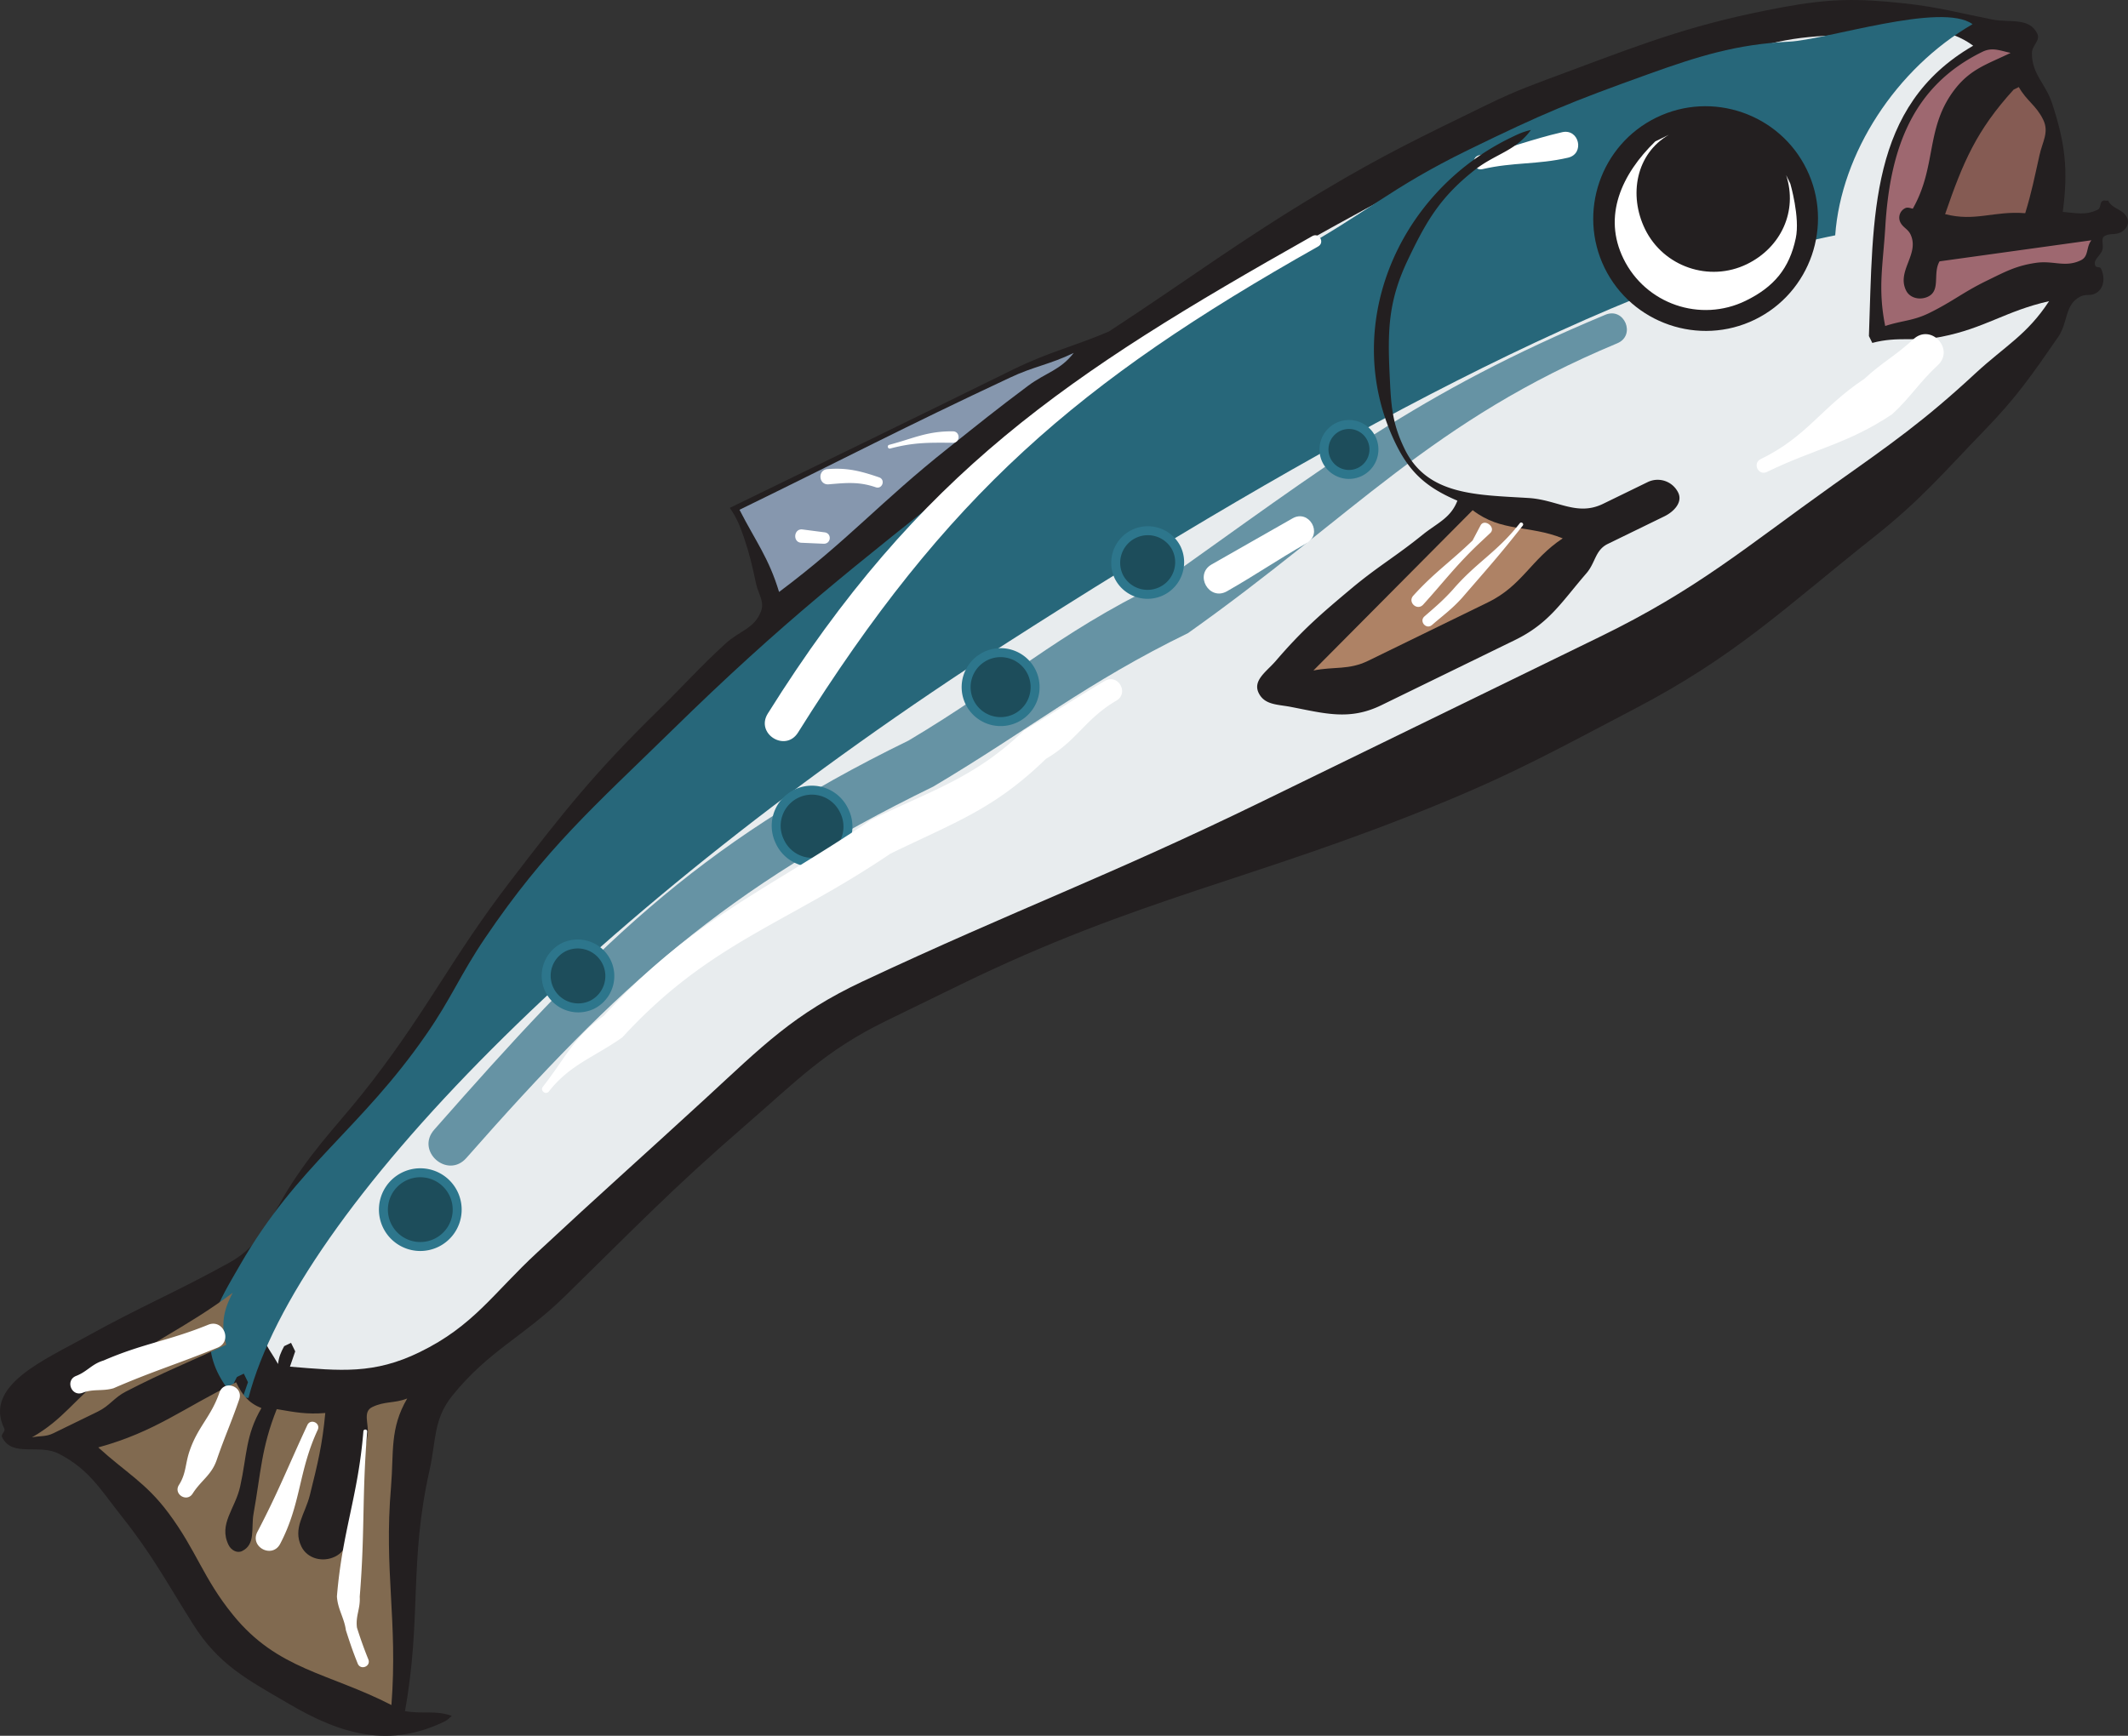 <svg xmlns="http://www.w3.org/2000/svg" width="237.404" height="193.699"><rect width="100%" height="100%" fill="#333333" stroke="none"/><path fill="#231f20" d="M165.88 11.695c-7.305 3.566-11.461 5.531-18.442 9.707-9.492 5.695-14.476 9.543-23.73 15.594-4.094 1.73-6.621 2.253-10.61 4.199-12.347 6.082-19.308 9.445-31.68 15.48.797 1.149 1.098 1.95 1.563 3.258.668 1.98.941 3.207 1.375 5.242.262 1.145.953 1.961.54 3.047-.72 1.918-2.423 2.188-3.934 3.574-3.024 2.778-4.547 4.555-7.489 7.438-7.101 6.953-10.605 11.351-16.636 19.23-6.356 8.305-8.883 13.793-15.239 22.094-3.469 4.531-5.937 6.742-9.05 11.512-2.403 3.683-3.18 6.754-7.028 8.867-6.082 3.352-9.793 4.836-15.863 8.207-4.668 2.605-11.531 5.45-9.18 10.273.164.336-.41.614-.246.95 1.129 2.316 4.094.691 6.352 1.867 3.324 1.723 4.546 3.87 6.87 6.82 3.524 4.43 5.028 7.332 8.06 12.153 2.902 4.613 6.07 6.203 10.75 8.945 5.882 3.457 11.238 4.926 17.374 1.93.336-.16.492-.387.77-.61-1.918-.66-3.219-.172-5.227-.527 1.875-10.403.438-16.617 2.739-26.875.746-3.32.414-5.7 2.554-8.344 4.114-5.078 7.883-6.504 12.563-11.094 7.703-7.539 11.93-11.965 20.058-19.004 5.801-5.02 8.899-8.363 15.801-11.73l8.215-4.004c19.988-9.75 32.762-11.691 53.328-20.129 8.746-3.586 13.41-6.215 21.793-10.598 11.41-5.949 16.75-11.242 26.809-19.226 5.246-4.152 7.722-7.137 12.382-11.953 3.579-3.696 5.254-6.137 8.184-10.375 1.145-1.653.7-3.653 2.516-4.54.574-.277 1.047-.034 1.62-.316 1.005-.488 1.134-1.793.645-2.797-.117-.238-.5-.054-.617-.293-.324-.668.559-1.097.781-1.796.172-.559-.25-1.301.301-1.567.598-.293 1.117-.074 1.715-.363.645-.313 1.043-1.012.727-1.656-.489-1.004-1.63-.922-2.118-1.922-.191.093-.382-.051-.574.039-.402.2-.172.797-.578.996-1.36.664-2.39.367-3.898.246.628-4.71.273-7.676-1.211-12.18-.743-2.183-2.25-3.218-2.23-5.539-.005-.855.976-1.39.593-2.18-.899-1.84-3.031-1.183-5.024-1.57-3.796-.75-6-1.39-9.87-1.808-5.212-.563-8.325-.524-13.505.437-9.593 1.781-14.804 3.762-23.93 7.18-3.577 1.332-5.632 2.035-9.07 3.71"/><path fill="#e8ecee" d="M171.852 13.277c-8.93 4.355-13.945 6.98-22.644 11.754-14.532 7.972-22.157 13.676-35.13 23.992-13.593 10.797-21.425 16.863-33.843 29.043-8.688 8.492-14.059 13.121-20.86 23.18-2.75 4.062-3.773 6.75-6.57 10.773-7.351 10.621-14.343 14.535-20.789 25.75-2.285 3.98-4.433 7.215-2.68 11.477.512 1.226 1.028 1.804 1.684 2.964.09-.785.297-1.27.684-1.992l.765-.37.465.952-.586 1.707c5.64.473 9.38.864 14.465-1.617 6.043-2.945 8.203-6.574 13.133-11.137 7.258-6.757 11.476-10.472 18.805-17.21 6.285-5.786 9.8-9.422 17.523-13.044 17.277-8.097 27.445-11.73 44.598-20.093l37.636-18.356c10.891-5.312 16.13-9.906 26.028-16.953 6.437-4.558 10.125-7.125 15.902-12.488 3.266-3.008 5.723-4.266 8.16-8-4.824 1.082-7.16 3.02-12.015 3.973-2.942.574-4.801-.086-7.707.683l-.375-.766c.476-13.386-.008-25.656 11.632-32.398-3.445-2.516-6.578-1.55-10.824-1.344-5.836.278-9.34.063-14.851 2.043-8.73 3.133-14.27 3.41-22.606 7.477"/><path fill="#27677a" d="M163.872 16.695c-8.93 4.36-11.235 7-19.934 11.773-14.527 7.973-22.152 13.676-35.125 23.992C95.22 63.261 87.387 69.328 74.965 81.503 66.282 90 60.911 94.628 54.11 104.683c-2.75 4.063-3.773 6.75-6.57 10.774-7.356 10.625-14.348 14.535-20.79 25.75-2.285 3.98-4.433 7.214-2.683 11.476.512 1.23 1.031 1.805 1.684 2.965.09-.785.296-1.27.683-1.992l.766-.371.465.953-.586 1.707.64.054c5.407-20.867 38.672-54.792 84.797-84.382 34.008-21.817 68.438-40.66 92.223-45.356.656-9.152 6.785-18.617 15.324-23.562-3.445-2.516-16.254 1.746-20.5 1.953-5.836.277-10.156 1.64-15.668 3.62-8.726 3.134-11.687 4.36-20.023 8.423"/><path fill="#8697ae" d="M112.626 42.164c-11.84 5.539-18.375 8.992-30.125 14.722 1.804 3.524 3.273 5.383 4.414 9.172 7.73-5.781 11.316-10.074 18.886-16.07 3.45-2.75 5.375-4.309 8.91-6.95 1.95-1.453 3.594-1.722 5.075-3.656-2.676 1.305-4.473 1.5-7.16 2.782"/><path fill="#231f20" d="M184.786 13.12c-6.211 3.028-8.805 10.56-5.778 16.77 3.032 6.207 10.563 8.8 16.774 5.774 6.207-3.028 8.8-10.563 5.773-16.77-3.031-6.21-10.562-8.805-16.77-5.773"/><path fill="#fff" d="m186.192 15.035-1.527.746c-3.77 3.668-5.871 8.332-3.551 13.082 2.469 5.062 8.578 7.168 13.64 4.699 3.13-1.527 4.875-3.59 5.586-6.98.497-2.313-.609-6.09-.609-6.09l-.465-.953c1.317 4.027-.578 8.085-4.375 9.937-4.203 2.05-9.32.29-11.37-3.914-1.852-3.8-.997-8.414 2.671-10.527"/><path fill="#9e6870" d="M221.172 5.777c-7.808 3.808-10.312 10.797-10.84 19.476-.253 4.325-.863 6.899-.015 11.125 1.863-.613 3.098-.566 4.863-1.425 2.582-1.258 3.828-2.34 6.407-3.598 2.101-1.023 3.332-1.715 5.628-2.035 1.918-.254 3.204.566 4.946-.285.886-.43.55-1.48 1.164-2.223l-16.945 2.352c-.786 1.359.16 3.234-1.274 3.933-.887.43-2.035.195-2.465-.691-1.074-2.196 1.559-4.07.489-6.27-.293-.594-.836-.742-1.13-1.34a1.179 1.179 0 0 1 .54-1.562c.289-.14.558-.008.855.055 2.735-4.82 1.352-9.114 4.79-13.454 1.745-2.183 3.593-2.699 6.124-3.933-1.187-.25-2.039-.66-3.137-.125"/><path fill="#855b53" d="m225.223 9.714-.574.282c-4.156 4.57-5.64 8.07-7.648 13.898 3.355.875 5.46-.387 8.937-.102.738-2.43 1.027-3.96 1.586-6.449.324-1.515 1.105-2.582.418-3.988-.777-1.602-1.844-2.086-2.719-3.64"/><path fill="#816a50" d="M25.962 144.269c-5.336 3.965-9.024 5.375-14.352 9.363-3.27 2.453-4.488 4.735-8.05 6.766.878-.191 1.542-.043 2.378-.453l4.969-2.422c1.36-.664 1.808-1.563 3.16-2.25 4.273-2.203 6.816-3.176 11.176-5.215-.61-2.156-.356-3.816.719-5.789m-15 17.25c3.085 2.809 5.332 3.961 7.82 7.3 3.14 4.204 3.883 7.302 7.207 11.384 4.976 6.148 10.656 6.453 17.68 10.062.722-9.488-.852-14.898-.047-24.336.324-3.883-.16-6.515 1.808-9.87-1.465.57-2.496.273-3.906.96-1.098.535-.34 1.91-.508 3.082-.57 3.68-1.16 5.742-1.8 9.395-.305 1.746-.25 3.433-1.848 4.214-1.364.664-3.082.23-3.746-1.132-1-2.055.43-3.606.96-5.79.868-3.496 1.376-5.546 1.708-9.109-2.106.168-3.352-.082-5.414-.433-1.73 4.332-1.77 7.101-2.59 11.668-.29 1.648.254 3.425-1.278 4.171-.57.278-1.234-.109-1.511-.683-1.145-2.34.754-4.031 1.3-6.547.758-3.414.59-5.695 2.368-8.723-1.434-.57-2.137-1.468-2.825-2.879-5.968 2.914-8.992 5.508-15.379 7.266"/><path fill="#6693a4" d="M179.098 35.124c-21.02 8.766-31 16.731-49.797 30.063-11.535 5.629-16.87 10.86-27.937 17.45-23.98 11.695-35.367 23.472-52.922 43.425-2.102 2.39 1.484 5.547 3.59 3.156 17.008-19.34 28.863-30.117 52.101-41.449 10.891-6.484 17.055-11.586 28.407-17.121 18.504-13.125 27.191-23.711 47.886-32.34 2.121-.883.793-4.07-1.328-3.184"/><path fill="#1d4d5b" d="M152.997 48.933a2.786 2.786 0 1 0-5.008 2.445 2.786 2.786 0 0 0 5.008-2.445"/><path fill="none" stroke="#2d768c" stroke-miterlimit="3.864" d="M152.997 48.933a2.786 2.786 0 1 0-5.008 2.445 2.786 2.786 0 0 0 5.008-2.445zm0 0"/><path fill="#1d4d5b" d="M131.258 61.203a3.583 3.583 0 0 0-6.441 3.14 3.583 3.583 0 0 0 6.441-3.14"/><path fill="none" stroke="#2d768c" stroke-miterlimit="3.864" d="M131.258 61.203a3.583 3.583 0 0 0-6.441 3.14 3.583 3.583 0 0 0 6.441-3.14zm0 0"/><path fill="#1d4d5b" d="M115.09 74.992a3.85 3.85 0 0 0-5.144-1.774 3.85 3.85 0 0 0-1.774 5.145 3.85 3.85 0 0 0 5.145 1.773 3.85 3.85 0 0 0 1.773-5.144"/><path fill="none" stroke="#2d768c" stroke-miterlimit="3.864" d="M115.09 74.992a3.85 3.85 0 0 0-5.144-1.774 3.85 3.85 0 0 0-1.774 5.145 3.85 3.85 0 0 0 5.145 1.773 3.85 3.85 0 0 0 1.773-5.144zm0 0"/><path fill="#1d4d5b" d="M94.149 90.41a3.977 3.977 0 0 0-5.32-1.832 3.977 3.977 0 0 0-1.832 5.32 3.98 3.98 0 1 0 7.152-3.488"/><path fill="none" stroke="#2d768c" stroke-miterlimit="3.864" d="M94.149 90.41a3.977 3.977 0 0 0-5.32-1.832 3.977 3.977 0 0 0-1.832 5.32 3.98 3.98 0 1 0 7.152-3.488zm0 0"/><path fill="#1d4d5b" d="M67.672 107.351a3.586 3.586 0 0 0-4.793-1.648 3.582 3.582 0 0 0 3.141 6.437 3.583 3.583 0 0 0 1.652-4.789"/><path fill="none" stroke="#2d768c" stroke-miterlimit="3.864" d="M67.672 107.351a3.586 3.586 0 0 0-4.793-1.648 3.582 3.582 0 0 0 3.141 6.437 3.583 3.583 0 0 0 1.652-4.789zm0 0"/><path fill="#1d4d5b" d="M50.587 133.18a4.114 4.114 0 0 0-7.395 3.609 4.114 4.114 0 0 0 7.395-3.61"/><path fill="none" stroke="#2d768c" stroke-miterlimit="3.864" d="M50.587 133.18a4.114 4.114 0 0 0-7.395 3.609 4.114 4.114 0 0 0 7.395-3.61zm0 0"/><path fill="#fff" d="M174.274 14.753c-3.45.797-5.793 1.774-9.242 2.57-1.035.239-.676 1.79.36 1.551 3.46-.8 6.077-.48 9.542-1.277 1.895-.441 1.238-3.281-.66-2.844m-27.871 11.594c-27.32 15.41-43.844 26.277-60.746 53.281-1.406 2.25 1.965 4.364 3.375 2.114 16.613-26.543 31.168-39.094 58.023-54.239.77-.437.117-1.59-.652-1.156m-2.207 31.5c-3.461 1.985-5.559 3.152-9.02 5.137-1.992 1.14-.277 4.137 1.715 2.992 3.465-1.984 5.426-3.383 8.887-5.367 1.844-1.055.258-3.817-1.582-2.762m52.93-5.183c5.347-2.606 8.988-3.11 13.976-6.446 2.043-1.883 3.024-3.558 5.067-5.445 1.949-1.797-.75-4.723-2.7-2.922-2.039 1.883-3.433 2.535-5.476 4.418-4.867 3.254-6.352 6.422-11.567 8.965-.953.465-.254 1.898.7 1.43"/><path fill="#231f20" d="M168.504 15.382c-12.777 6.23-19.023 21.371-12.789 34.145 1.594 3.273 3.516 4.91 6.875 6.344-.742 1.93-2.195 2.46-3.836 3.765-3.007 2.442-4.968 3.516-7.953 6.004-3.547 2.973-5.523 4.676-8.539 8.188-1.011 1.144-2.515 2.113-1.843 3.5.664 1.363 2.128 1.27 3.597 1.558 3.82.738 6.547 1.535 10.082-.187l14.903-7.27c3.82-1.863 5.183-4.215 7.96-7.43 1.047-1.19.977-2.605 2.41-3.304l6.305-3.074c1.075-.524 2.07-1.575 1.547-2.649a2.547 2.547 0 0 0-3.41-1.172l-4.969 2.422c-2.937 1.43-5.101-.469-8.36-.652-5.757-.356-11.25-.278-13.776-5.461-1.446-2.961-1.52-4.996-1.676-8.29-.238-5.027-.133-8.269 2.027-12.812 2.074-4.355 3.621-7 7.418-10.004 2.348-1.855 4.563-2.105 6.32-4.5-.93.215-1.43.461-2.293.88"/><path fill="#ae8265" d="M164.294 56.933 146.528 74.82c2.348-.461 3.945-.031 6.098-1.078l13.37-6.524c3.848-1.875 4.79-4.789 8.344-7.144-3.789-1.524-6.793-.649-10.046-3.14"/><path fill="#fff" d="M123.25 75.988c-3.476 2.05-5.519 3.457-8.996 5.504-5.433 5.28-10.335 6.71-17.082 10-12.043 8.144-19.925 11.078-29.832 21.882-3.363 2.375-4.28 4.723-6.77 7.891-.35.445.317.969.669.524 2.355-3 5.012-3.786 8.195-6.032 9.703-10.586 18.121-12.527 29.91-20.5 7.203-3.511 11.547-4.941 17.344-10.578 3.524-2.074 4.336-4.418 7.856-6.496 1.464-.863.171-3.059-1.293-2.195m46.296-17.594c-2.554 3.258-4.816 4.328-7.46 7.398-1.133 1.247-1.942 1.922-3.165 2.985-.64.558.196 1.52.836.965 1.27-1.102 2.188-1.739 3.36-3.035 2.648-3.067 4.21-4.793 6.761-8.051.176-.223-.16-.485-.332-.262M106.31 48.132c-2.907-.027-4.434.805-7.106 1.504-.274.074-.164.485.11.414 2.577-.676 4.179-.668 6.983-.64.852.008.864-1.266.012-1.278m-8.23 5.137c-2.098-.723-3.614-1.098-5.77-.918-1.129.094-.988 1.79.14 1.695 1.942-.164 3.36-.32 5.25.328.735.254 1.118-.851.38-1.105m-6.09 6.133-2.461-.32c-.984-.125-1.121 1.44-.129 1.484l2.477.11c.851.034.957-1.165.113-1.274m73.18-.766-.887 1.68c-2.508 2.414-4.293 3.594-6.61 6.152-.668.735.434 1.735 1.102 1 2.297-2.535 3.574-4.265 6.063-6.656l1.425-1.336c.672-.633-.668-1.656-1.093-.84M23.223 147.832c-4.457 1.816-7.27 2.078-11.68 3.992-1.3.386-1.796 1.226-3.046 1.715-1.254.484-.524 2.367.73 1.878 1.176-.457 2.219-.14 3.442-.503 4.375-1.899 7.175-2.72 11.597-4.524 1.707-.695.664-3.254-1.043-2.558m1.254 7.57c-.937 2.719-2.387 3.77-3.32 6.488-.508 1.473-.375 2.531-1.195 3.82-.645 1.016.882 1.985 1.527.965.941-1.484 2.098-2.05 2.683-3.746.926-2.691 1.586-4.074 2.516-6.765.504-1.473-1.707-2.235-2.21-.762m9.808 3.625c-2.121 4.558-3.258 7.5-5.57 11.914-.887 1.695 1.656 3.027 2.542 1.332 2.352-4.492 2.024-8.07 4.184-12.707.36-.77-.797-1.309-1.156-.54m6.254.692c-.594 7.29-2.356 11.14-2.953 18.426.085 1.426.816 2.395 1 3.773.464 1.446.757 2.32 1.32 3.723.32.79 1.504.313 1.183-.476a46.648 46.648 0 0 1-1.265-3.528c-.176-1.328.39-2.086.308-3.46.594-7.27.239-11.153.832-18.423.024-.28-.402-.316-.425-.035"/></svg>
